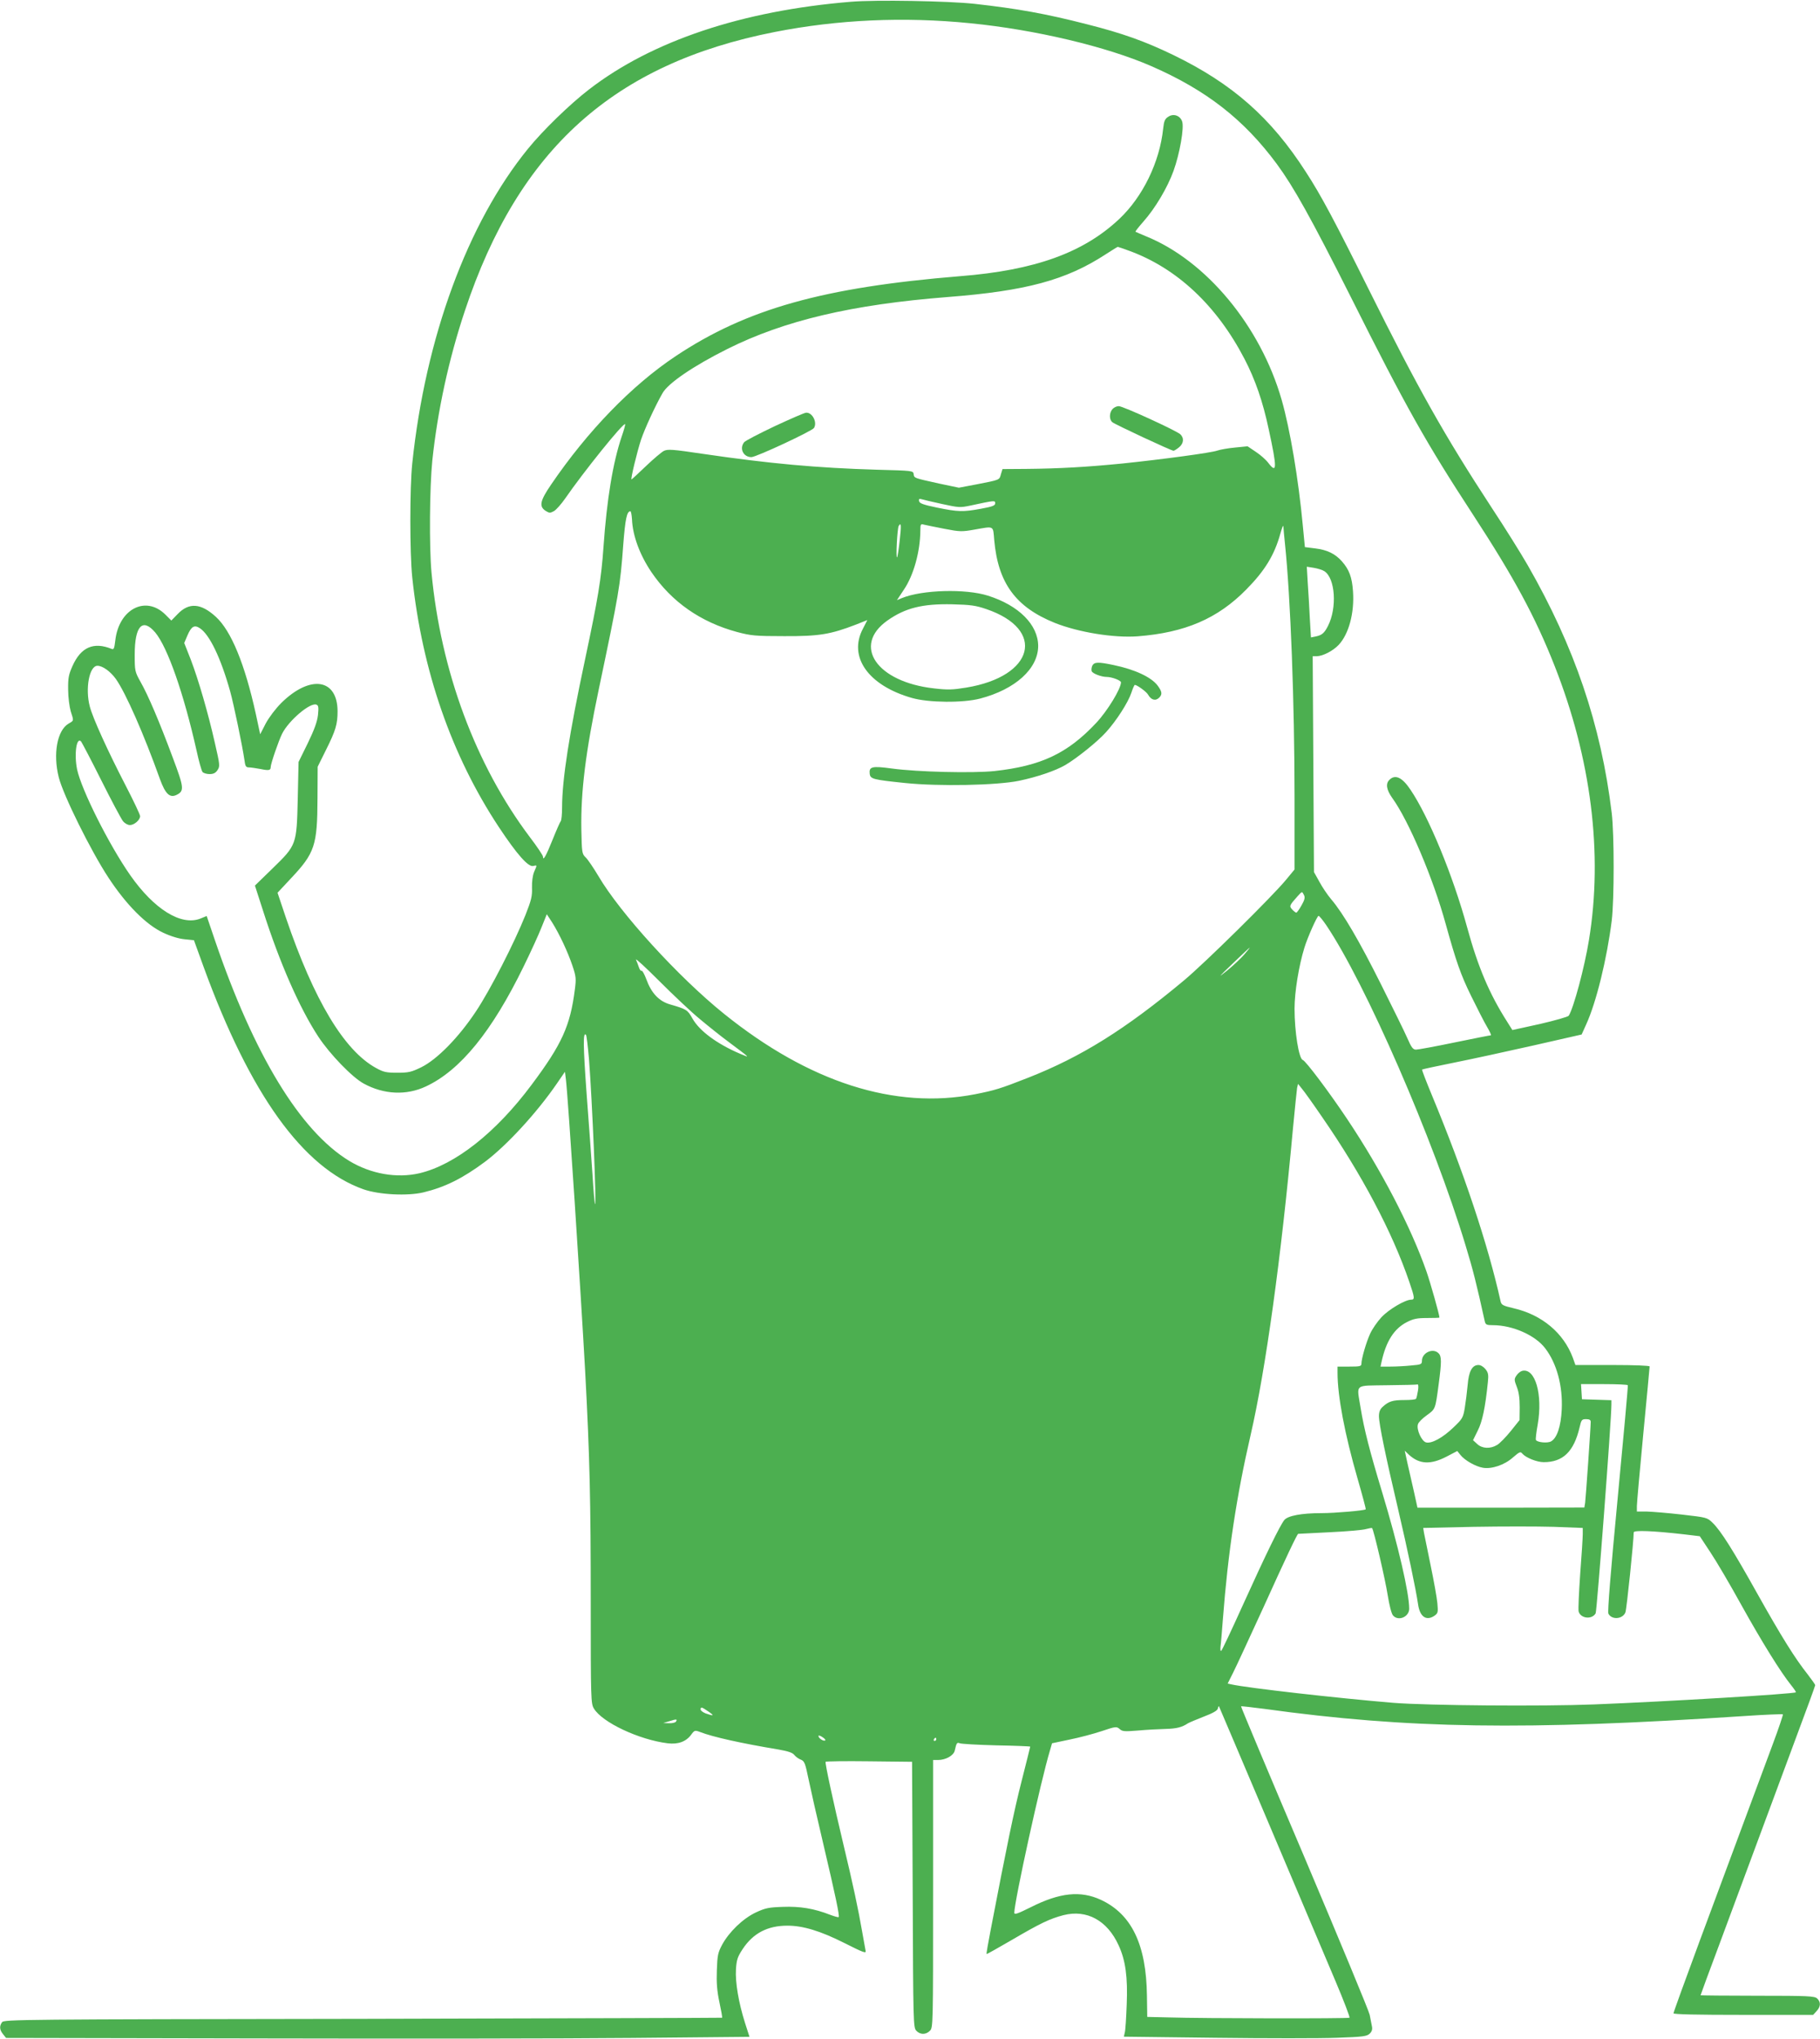<?xml version="1.0" standalone="no"?>
<!DOCTYPE svg PUBLIC "-//W3C//DTD SVG 20010904//EN"
 "http://www.w3.org/TR/2001/REC-SVG-20010904/DTD/svg10.dtd">
<svg version="1.0" xmlns="http://www.w3.org/2000/svg"
 width="1143pt" height="1280pt" viewBox="0 0 1143 1280"
 preserveAspectRatio="xMidYMid meet">
<g transform="translate(0,1280) scale(0.1,-0.1)"
fill="#4caf50" stroke="none">
<path d="M5345 12789 c-684 -56 -1251 -246 -1645 -550 -121 -93 -291 -258
-385 -374 -379 -466 -643 -1184 -726 -1975 -16 -151 -16 -563 0 -715 62 -586
247 -1119 544 -1568 114 -172 185 -252 216 -244 25 6 25 8 5 -38 -9 -23 -14
-60 -13 -99 2 -52 -4 -77 -41 -171 -71 -177 -221 -470 -311 -605 -108 -163
-244 -302 -344 -351 -62 -30 -79 -34 -150 -34 -70 0 -87 4 -134 30 -200 110
-389 425 -565 942 l-53 158 84 90 c150 159 166 207 167 501 l1 200 52 105 c61
122 73 162 73 244 -1 205 -172 230 -353 52 -36 -36 -77 -90 -98 -129 l-35 -68
-27 126 c-69 314 -155 524 -252 612 -93 85 -168 91 -239 17 l-40 -41 -37 37
c-123 123 -293 36 -315 -163 -6 -49 -9 -58 -23 -52 -113 46 -193 11 -246 -108
-24 -54 -28 -75 -27 -148 0 -47 8 -107 16 -135 20 -63 21 -58 -13 -78 -72 -42
-99 -190 -62 -337 28 -112 202 -463 312 -630 113 -172 237 -296 344 -346 49
-23 100 -38 135 -41 l58 -6 62 -171 c291 -797 623 -1259 1003 -1393 98 -34
276 -43 377 -19 136 33 246 88 386 192 137 103 325 307 452 492 l50 73 6 -48
c13 -103 93 -1326 121 -1833 29 -540 35 -816 35 -1450 0 -613 1 -636 20 -667
52 -87 284 -196 463 -218 65 -8 115 10 147 53 22 30 24 30 59 17 77 -30 255
-70 490 -109 62 -11 89 -20 100 -35 9 -11 27 -24 41 -29 22 -9 27 -21 48 -123
13 -63 54 -244 92 -404 76 -323 104 -454 97 -461 -2 -3 -26 4 -53 14 -102 40
-190 54 -297 50 -89 -3 -110 -7 -170 -35 -81 -38 -168 -122 -212 -203 -26 -49
-30 -66 -33 -160 -3 -78 1 -130 16 -200 11 -52 19 -96 17 -98 -1 -1 -1016 -4
-2256 -7 -2140 -3 -2254 -4 -2266 -21 -18 -25 -16 -48 6 -75 l19 -24 1594 -3
c876 -2 1926 -1 2334 3 l741 7 -28 87 c-40 126 -62 254 -57 337 4 61 10 78 42
127 66 100 157 147 281 147 98 0 207 -33 358 -109 121 -61 138 -67 133 -48 -2
12 -12 65 -21 117 -24 140 -60 308 -117 545 -64 268 -118 517 -113 524 2 3
125 5 273 3 l270 -3 4 -833 c3 -803 4 -835 22 -855 24 -26 60 -27 86 -1 20 20
20 33 20 860 l0 840 31 0 c48 0 98 28 105 59 11 49 14 53 32 46 9 -4 113 -10
230 -13 116 -2 212 -6 212 -8 0 -1 -24 -99 -54 -216 -48 -188 -93 -407 -194
-933 -16 -82 -28 -151 -26 -153 1 -2 72 38 158 88 183 107 238 133 325 156
146 37 275 -33 346 -189 44 -95 58 -201 51 -372 -3 -82 -8 -162 -12 -176 l-6
-26 576 -7 c316 -4 660 -4 762 0 166 6 189 9 207 27 13 13 17 27 13 45 -3 15
-9 47 -14 72 -5 25 -190 470 -410 990 -221 519 -400 946 -398 947 2 2 68 -6
147 -16 902 -125 1636 -136 3012 -45 131 9 241 13 244 11 2 -3 -27 -90 -66
-194 -73 -196 -180 -484 -457 -1230 -90 -243 -164 -447 -164 -453 0 -7 146
-10 438 -10 l439 0 21 23 c27 28 28 58 4 80 -17 15 -57 17 -375 17 -196 0
-357 2 -357 3 0 2 54 150 121 328 66 178 174 468 239 644 65 176 173 466 239
644 67 178 121 327 121 331 0 4 -21 33 -46 66 -82 103 -168 242 -315 504 -157
281 -231 398 -283 449 -35 34 -37 34 -193 52 -87 10 -186 18 -220 19 l-63 0 0
34 c0 19 18 222 40 451 22 229 40 420 40 426 0 5 -93 9 -233 9 l-233 0 -16 45
c-58 156 -194 270 -371 311 -68 16 -78 21 -83 44 -79 356 -231 811 -431 1293
-36 87 -64 159 -62 162 2 2 94 22 204 44 110 22 335 71 499 108 l299 68 28 62
c64 139 131 414 161 653 16 132 16 541 0 675 -67 554 -234 1045 -528 1557 -42
73 -143 235 -225 359 -299 457 -464 751 -774 1374 -211 424 -299 590 -393 734
-220 343 -463 556 -834 736 -178 86 -321 137 -543 193 -257 66 -436 98 -705
128 -164 18 -623 26 -775 13z m749 -135 c407 -40 857 -147 1136 -269 346 -151
582 -335 789 -615 105 -143 213 -335 466 -838 346 -690 470 -910 765 -1362
259 -397 392 -643 513 -950 230 -583 305 -1179 216 -1722 -28 -172 -96 -426
-127 -475 -5 -7 -86 -30 -181 -52 l-173 -38 -32 51 c-112 175 -184 345 -251
590 -90 330 -243 700 -357 868 -52 78 -96 98 -132 62 -25 -24 -19 -62 17 -113
104 -143 258 -507 336 -791 66 -237 94 -319 161 -455 38 -77 82 -164 99 -192
17 -29 28 -53 24 -53 -5 0 -107 -20 -228 -45 -120 -25 -230 -45 -242 -45 -19
0 -29 13 -55 73 -17 39 -92 191 -165 337 -135 270 -237 445 -312 533 -23 27
-57 77 -75 111 l-34 61 -4 678 -4 677 26 0 c38 1 101 33 137 71 64 68 100 202
90 338 -6 87 -24 135 -69 186 -42 48 -93 73 -169 82 l-64 8 -13 135 c-27 290
-80 605 -133 790 -133 463 -474 874 -853 1027 -34 14 -63 27 -65 28 -2 2 21
31 50 64 74 83 151 213 189 318 39 108 68 273 54 311 -13 37 -55 51 -87 29
-21 -13 -27 -27 -32 -74 -22 -211 -128 -429 -277 -569 -225 -211 -529 -321
-998 -358 -858 -70 -1340 -205 -1785 -501 -277 -184 -555 -471 -785 -809 -68
-100 -76 -135 -34 -163 24 -15 29 -15 53 -2 14 8 46 44 71 80 116 168 365 477
376 466 2 -2 -7 -36 -21 -76 -56 -165 -94 -396 -115 -696 -14 -200 -34 -321
-115 -702 -100 -470 -145 -756 -145 -933 0 -42 -4 -80 -8 -85 -5 -6 -28 -58
-52 -118 -40 -100 -60 -136 -60 -105 0 7 -37 63 -83 123 -340 452 -559 1042
-617 1660 -15 163 -12 533 5 703 33 312 103 637 205 942 337 1013 934 1550
1945 1749 397 78 810 97 1229 55z m996 -1428 c300 -109 551 -343 726 -680 67
-129 115 -267 152 -442 53 -244 52 -282 -3 -210 -14 19 -49 50 -78 69 l-52 35
-80 -8 c-44 -4 -93 -13 -110 -19 -39 -14 -346 -55 -595 -81 -224 -22 -392 -32
-605 -34 l-149 -1 -10 -32 c-10 -37 -4 -35 -153 -64 l-111 -21 -124 26 c-162
36 -156 34 -160 59 -3 22 -6 22 -233 28 -371 11 -672 38 -1094 100 -188 28
-217 30 -242 18 -15 -8 -66 -51 -113 -96 -48 -46 -88 -83 -90 -83 -7 0 35 174
60 250 24 70 87 208 135 292 35 62 193 170 407 277 358 179 783 279 1382 326
492 38 746 106 995 269 39 25 72 46 75 46 3 0 34 -11 70 -24z m-1175 -1590
c106 -23 114 -24 180 -10 153 33 155 33 155 14 0 -14 -17 -21 -89 -34 -114
-21 -143 -20 -276 7 -87 18 -111 27 -113 41 -3 13 1 16 15 12 10 -3 68 -17
128 -30z m-1946 -96 c4 -103 49 -224 122 -332 127 -187 309 -314 538 -376 88
-23 113 -26 296 -26 219 -1 290 11 449 72 l73 29 -28 -55 c-93 -176 34 -356
308 -434 104 -30 321 -32 428 -4 222 58 365 188 365 331 -1 133 -122 254 -315
315 -141 45 -414 37 -541 -15 l-31 -13 43 65 c62 91 103 240 104 372 0 40 2
43 23 37 13 -3 71 -15 128 -26 98 -19 110 -19 189 -5 126 22 116 27 124 -66
24 -270 135 -421 381 -520 149 -59 369 -95 520 -84 297 23 502 111 681 293
118 119 178 218 215 352 10 36 18 56 19 45 0 -11 5 -60 10 -110 35 -337 60
-995 60 -1597 l0 -447 -52 -63 c-85 -104 -514 -527 -643 -634 -368 -307 -646
-480 -977 -610 -178 -70 -209 -79 -334 -104 -504 -98 -1043 75 -1577 505 -286
230 -653 633 -789 865 -31 52 -67 105 -80 117 -23 22 -24 29 -27 175 -4 241
27 487 109 878 128 610 135 649 154 908 13 167 23 212 45 212 4 0 8 -22 10
-50z m1681 -136 c-6 -54 -13 -100 -16 -103 -9 -9 1 182 10 197 16 26 17 3 6
-94z m2667 -190 c69 -44 81 -230 23 -344 -23 -45 -38 -58 -77 -66 l-30 -6 -7
119 c-3 65 -9 165 -13 222 l-6 103 44 -7 c24 -4 54 -13 66 -21z m-2123 -238
c377 -128 302 -423 -126 -493 -85 -14 -116 -15 -202 -5 -360 40 -516 268 -293
426 112 79 220 106 407 102 115 -3 147 -7 214 -30z m-5219 -147 c78 -94 179
-383 260 -744 14 -65 31 -125 37 -132 6 -7 26 -13 44 -13 25 0 38 7 50 25 16
24 15 33 -16 168 -43 191 -104 400 -152 526 l-41 104 19 45 c25 59 44 71 79
48 61 -40 131 -185 190 -395 24 -87 77 -343 90 -432 5 -39 9 -47 28 -47 12 0
44 -5 72 -10 53 -11 65 -9 65 12 0 21 50 166 72 210 42 83 176 197 215 182 13
-5 15 -16 10 -65 -5 -42 -22 -90 -64 -177 l-58 -118 -5 -230 c-7 -292 -7 -291
-160 -440 l-109 -106 51 -158 c104 -326 230 -613 348 -792 72 -109 212 -254
284 -293 126 -69 268 -76 391 -18 216 101 415 345 615 756 43 88 93 197 111
243 l33 82 34 -52 c45 -72 97 -182 127 -271 23 -68 24 -82 15 -151 -29 -227
-81 -342 -271 -596 -224 -301 -481 -503 -704 -556 -143 -33 -305 -5 -441 77
-308 187 -599 665 -845 1388 l-51 150 -39 -16 c-121 -48 -291 58 -441 272
-134 192 -307 537 -334 665 -19 94 -4 205 25 175 5 -6 62 -114 126 -242 64
-128 126 -244 137 -258 11 -14 30 -25 44 -25 27 0 64 32 64 56 0 9 -42 98 -94
198 -109 211 -203 417 -222 490 -30 113 -3 256 48 256 32 0 81 -35 115 -82 62
-87 176 -346 278 -631 33 -90 60 -117 101 -99 53 25 51 44 -22 238 -83 223
-154 390 -202 474 -35 63 -36 68 -36 170 0 180 49 233 129 139z m7214 -1648
c8 -15 5 -30 -15 -65 -14 -25 -29 -46 -33 -46 -4 0 -16 9 -26 20 -19 21 -18
25 34 83 29 32 28 32 40 8z m139 -188 c248 -367 674 -1345 876 -2012 47 -154
69 -242 121 -478 5 -20 12 -23 51 -23 123 0 266 -63 328 -145 73 -95 111 -237
104 -384 -5 -107 -30 -181 -68 -201 -22 -12 -85 -6 -94 9 -3 4 2 48 11 97 33
190 -16 358 -98 337 -11 -3 -27 -16 -36 -30 -14 -21 -14 -27 3 -71 13 -33 18
-71 18 -128 l-1 -80 -56 -70 c-31 -38 -69 -77 -85 -86 -43 -26 -94 -23 -125 6
l-26 24 29 59 c29 56 48 146 64 304 5 47 3 61 -15 83 -12 15 -30 26 -44 26
-40 0 -61 -40 -68 -127 -4 -43 -12 -107 -18 -143 -10 -60 -15 -69 -70 -121
-67 -65 -138 -104 -173 -95 -28 7 -62 82 -51 114 3 12 28 37 55 56 55 40 54
36 75 194 19 142 19 177 -1 196 -35 35 -104 3 -104 -48 0 -21 -5 -24 -67 -29
-38 -4 -96 -7 -131 -7 l-62 0 6 28 c28 130 79 210 159 251 41 21 64 26 127 26
43 0 78 1 78 3 0 18 -57 219 -81 288 -99 283 -285 639 -499 959 -115 172 -259
363 -278 370 -25 7 -52 178 -52 322 0 105 27 270 62 383 19 63 80 200 89 200
4 0 26 -26 47 -57z m-515 -187 c-21 -24 -69 -69 -108 -101 -60 -48 -54 -41 35
44 58 56 106 101 108 101 2 0 -14 -20 -35 -44z m-3418 -404 c55 -46 134 -109
176 -140 148 -111 142 -105 77 -78 -145 62 -255 143 -299 221 -31 55 -37 59
-141 89 -70 20 -118 72 -149 158 -12 32 -25 55 -29 53 -5 -3 -13 7 -18 23 -5
15 -13 36 -18 47 -4 11 62 -50 147 -135 85 -85 199 -193 254 -238z m-696 -252
c20 -260 48 -921 38 -910 -3 3 -10 86 -16 185 -7 99 -23 328 -37 508 -22 304
-23 391 -4 370 4 -4 12 -73 19 -153z m4604 -363 c249 -360 441 -722 548 -1036
34 -99 35 -111 11 -111 -37 0 -141 -61 -187 -111 -25 -27 -57 -73 -70 -102
-25 -54 -55 -158 -55 -189 0 -16 -10 -18 -75 -18 l-75 0 0 -40 c0 -145 45
-384 126 -664 30 -104 53 -190 51 -192 -7 -8 -195 -24 -277 -24 -126 0 -211
-16 -234 -43 -27 -33 -117 -217 -261 -535 -70 -155 -131 -285 -136 -287 -4 -3
-6 9 -4 27 3 18 9 96 15 173 32 419 86 774 174 1155 95 412 192 1114 266 1925
12 127 24 241 26 255 l6 25 24 -30 c14 -16 71 -96 127 -178z m602 -1719 c-4
-24 -9 -46 -12 -50 -2 -5 -36 -8 -74 -8 -73 0 -98 -8 -136 -43 -16 -14 -23
-32 -23 -58 0 -49 43 -256 120 -583 60 -256 112 -504 126 -600 11 -77 52 -105
103 -70 22 16 23 22 18 78 -3 34 -22 140 -42 236 -20 96 -39 189 -42 206 l-5
31 318 7 c176 3 401 3 502 0 l182 -7 0 -38 c0 -22 -7 -134 -16 -250 -8 -116
-13 -222 -10 -236 12 -45 84 -53 107 -12 8 16 99 1212 99 1311 l0 27 -92 3
-93 3 -3 48 -3 47 145 0 c80 0 147 -3 149 -7 2 -5 -27 -325 -64 -713 -44 -461
-64 -710 -58 -721 21 -41 90 -35 107 8 8 22 52 448 52 502 0 15 121 10 315
-12 l100 -12 66 -100 c37 -55 124 -203 194 -330 130 -234 249 -425 312 -503
19 -24 34 -45 31 -47 -10 -10 -808 -58 -1266 -76 -327 -13 -1049 -7 -1262 10
-348 29 -915 93 -1018 116 l-22 5 34 68 c19 37 104 222 190 409 143 316 213
463 219 463 1 0 90 5 197 10 107 5 210 14 229 20 19 5 36 8 38 6 10 -10 83
-324 98 -421 10 -63 24 -117 33 -127 33 -39 102 -10 102 42 0 99 -69 397 -168
725 -80 264 -115 400 -137 535 -25 156 -44 139 168 143 100 1 186 3 190 5 5 1
6 -17 2 -40z m1085 -195 c0 -34 -31 -478 -35 -508 l-5 -30 -524 -1 -524 0 -22
100 c-13 56 -31 136 -41 180 l-17 78 26 -25 c66 -61 137 -64 237 -12 l67 35
20 -25 c26 -33 94 -72 140 -80 55 -10 137 17 190 65 42 36 47 38 59 23 22 -25
90 -53 134 -53 121 0 189 66 225 218 11 48 14 52 41 52 21 0 29 -5 29 -17z
m-2015 -2538 c174 -412 360 -851 412 -973 52 -123 92 -227 88 -230 -6 -6 -909
-5 -1145 2 l-125 3 -2 133 c-4 321 -96 512 -289 602 -127 59 -258 46 -440 -46
-83 -41 -104 -49 -104 -35 0 70 167 832 224 1019 l13 45 109 23 c60 12 151 36
202 53 89 30 94 30 113 14 17 -16 30 -17 116 -10 54 5 132 9 173 10 69 2 102
10 140 35 8 5 53 24 99 42 56 21 86 38 89 50 2 11 6 17 7 16 1 -2 145 -340
320 -753z m-3527 720 c40 -27 36 -31 -15 -13 -18 7 -33 18 -33 25 0 18 6 17
48 -12z m-203 -64 c-3 -6 -23 -11 -43 -10 l-37 1 40 12 c43 14 51 13 40 -3z
m936 -119 c-13 -4 -41 16 -41 29 0 5 12 2 26 -8 15 -9 21 -19 15 -21z m699 8
c0 -5 -5 -10 -11 -10 -5 0 -7 5 -4 10 3 6 8 10 11 10 2 0 4 -4 4 -10z"/>
<path d="M6987 10232 c-21 -23 -22 -66 -1 -83 17 -14 370 -179 384 -179 4 0
19 9 34 21 30 24 34 59 8 83 -28 24 -359 176 -386 176 -13 0 -30 -8 -39 -18z"/>
<path d="M4865 10124 c-99 -47 -186 -92 -192 -101 -31 -40 -4 -93 46 -93 30 0
380 163 393 183 22 35 -10 98 -49 96 -10 0 -99 -39 -198 -85z"/>
<path d="M6860 8621 c-5 -11 -7 -27 -4 -35 6 -15 61 -36 94 -36 33 0 90 -22
90 -34 0 -40 -86 -181 -156 -255 -180 -192 -347 -270 -639 -302 -136 -14 -483
-6 -644 16 -125 17 -144 12 -139 -33 4 -33 20 -37 222 -58 214 -22 575 -15
716 14 114 24 226 62 289 98 72 42 203 147 256 206 66 72 140 188 160 248 9
28 19 50 22 50 14 0 74 -44 83 -61 19 -34 47 -42 70 -19 21 21 18 38 -10 76
-40 53 -143 101 -278 129 -96 20 -119 19 -132 -4z"/>
</g>
</svg>
